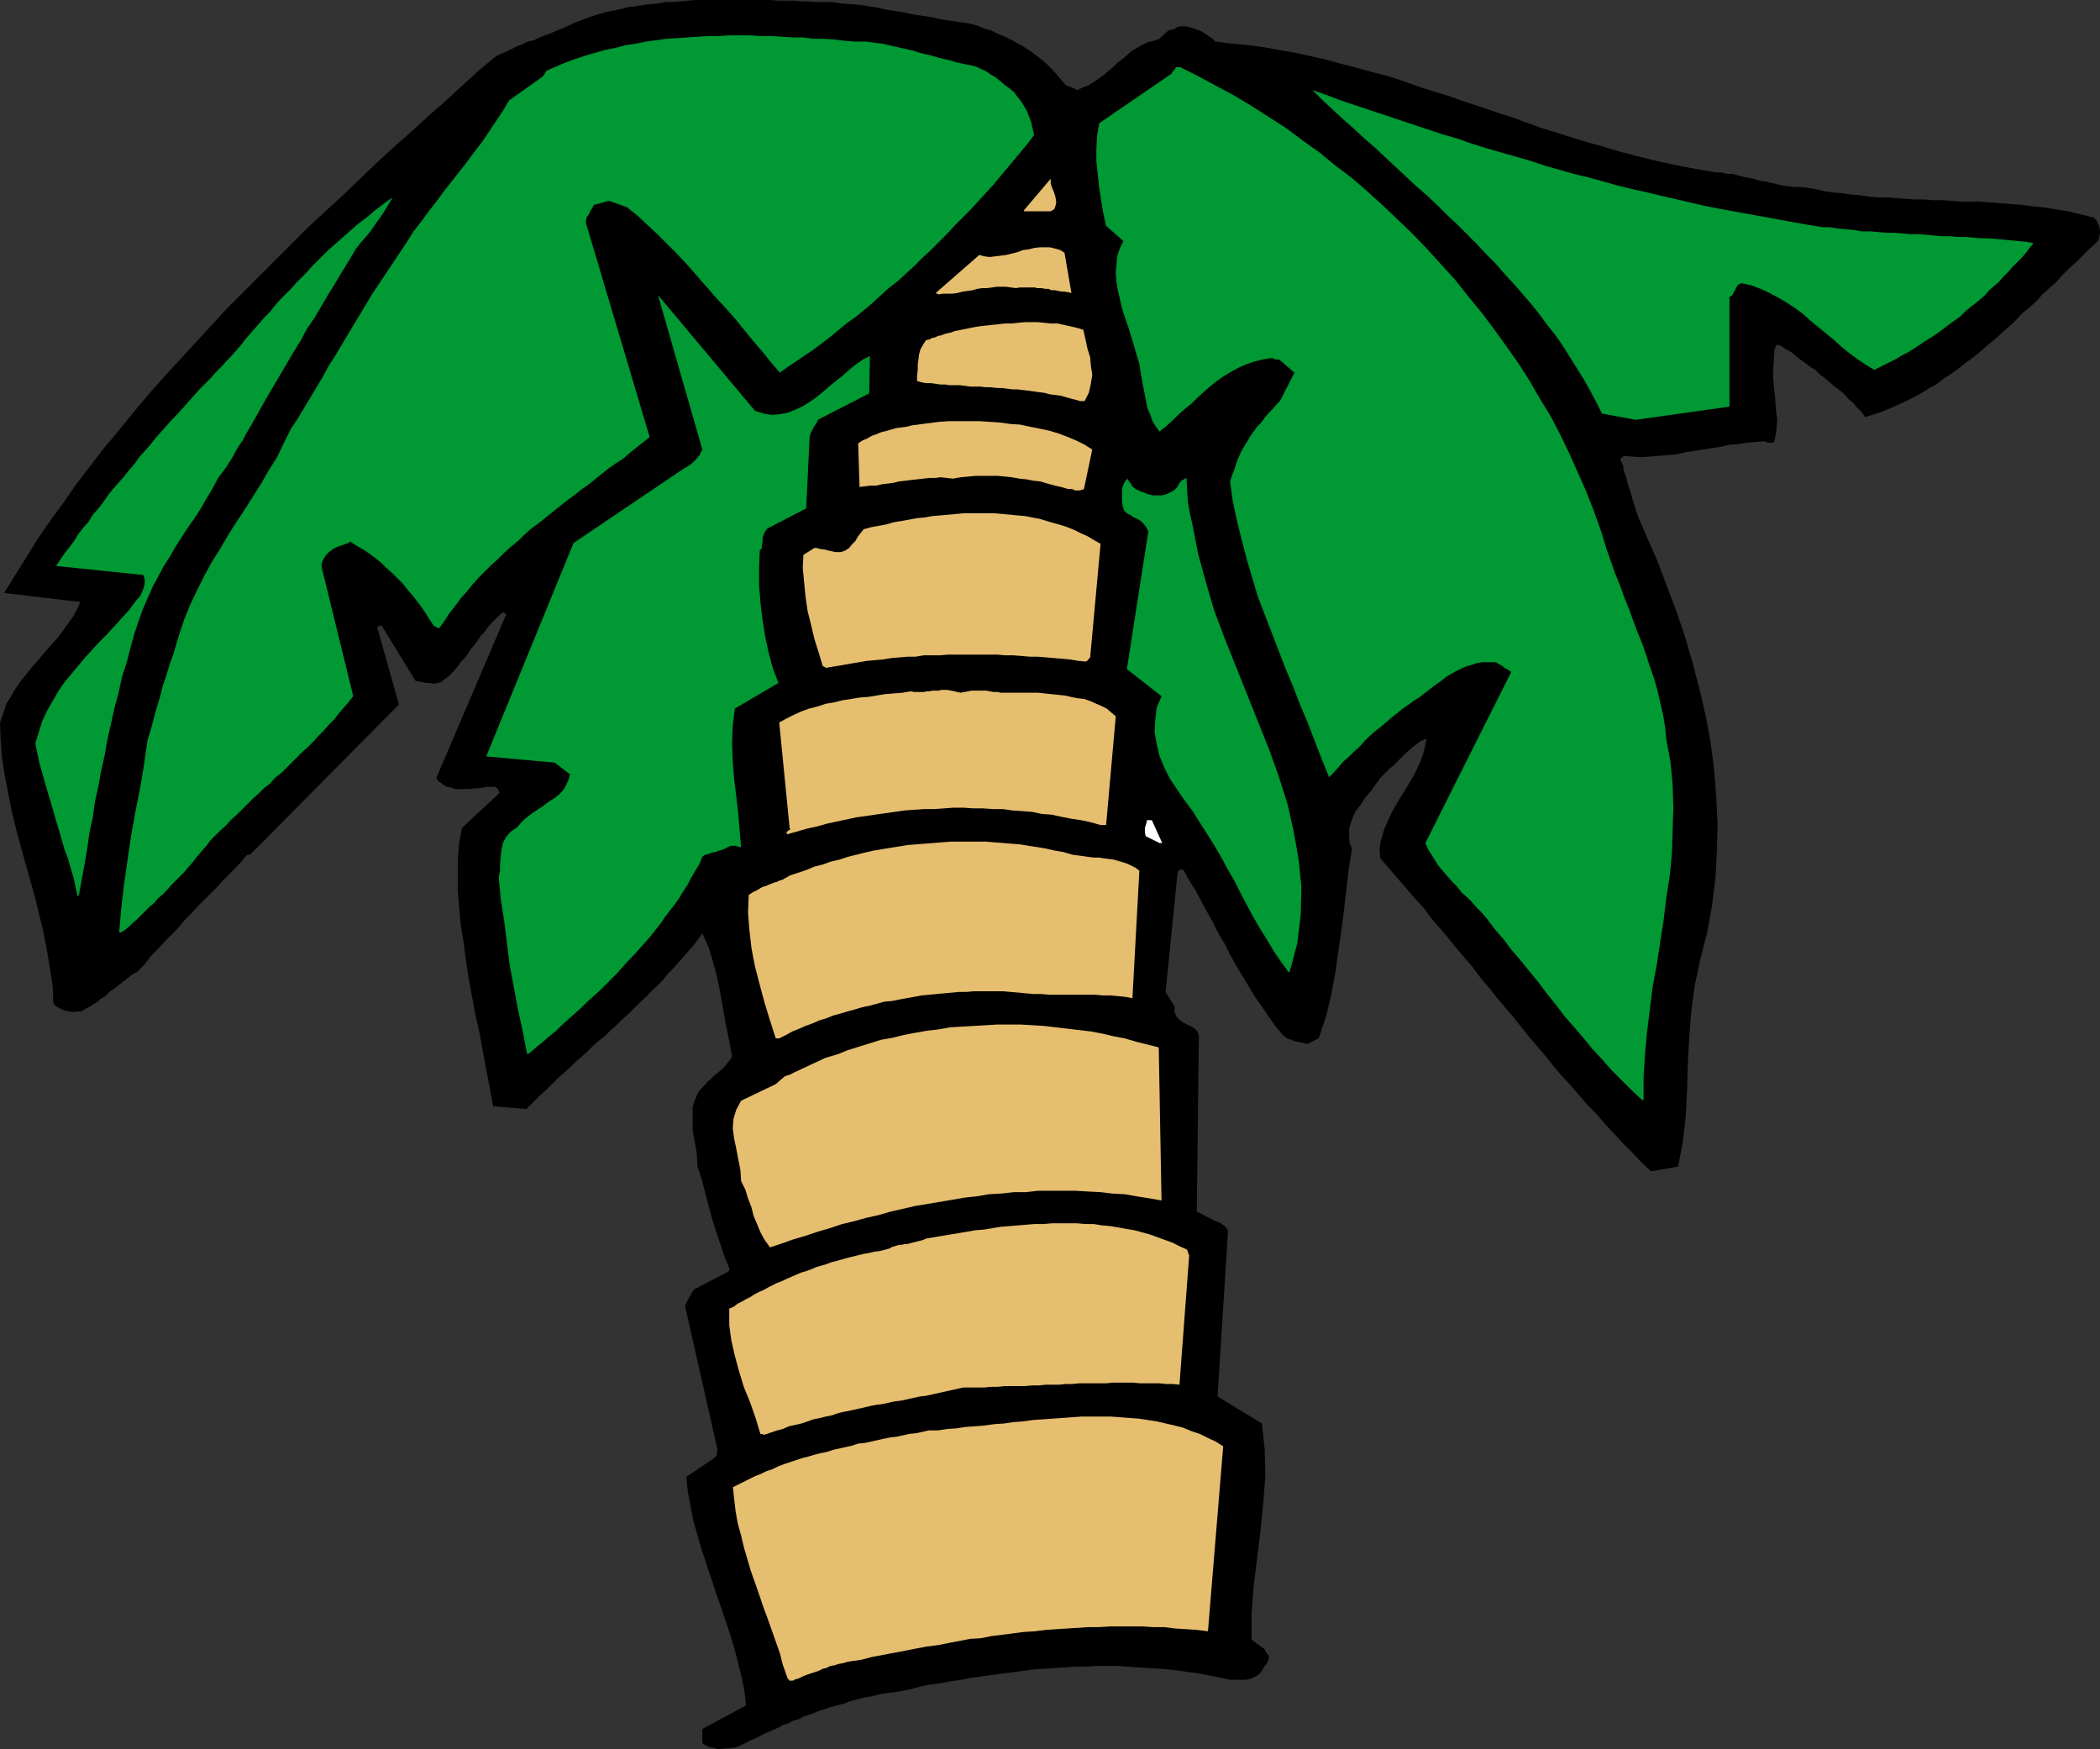<?xml version="1.0" encoding="UTF-8" standalone="no"?>
<svg
   version="1.0"
   width="129.638mm"
   height="107.968mm"
   id="svg18"
   sodipodi:docname="Palm Tree 09.wmf"
   xmlns:inkscape="http://www.inkscape.org/namespaces/inkscape"
   xmlns:sodipodi="http://sodipodi.sourceforge.net/DTD/sodipodi-0.dtd"
   xmlns="http://www.w3.org/2000/svg"
   xmlns:svg="http://www.w3.org/2000/svg">
  <rect width="100%" height="100%" fill="#333333" stroke="none"/>
  <sodipodi:namedview
     id="namedview18"
     pagecolor="#ffffff"
     bordercolor="#000000"
     borderopacity="0.25"
     inkscape:showpageshadow="2"
     inkscape:pageopacity="0.0"
     inkscape:pagecheckerboard="0"
     inkscape:deskcolor="#d1d1d1"
     inkscape:document-units="mm" />
  <defs
     id="defs1">
    <pattern
       id="WMFhbasepattern"
       patternUnits="userSpaceOnUse"
       width="6"
       height="6"
       x="0"
       y="0" />
  </defs>
  <path
     style="fill:#000000;fill-opacity:1;fill-rule:evenodd;stroke:none"
     d="m 167.417,408.07 4.04,-0.323 1.131,-0.485 1.131,-0.485 1.131,-0.646 1.131,-0.485 1.131,-0.485 1.131,-0.646 1.131,-0.485 1.131,-0.485 1.131,-0.485 1.131,-0.646 1.131,-0.323 1.131,-0.646 1.293,-0.323 1.131,-0.646 1.131,-0.323 1.293,-0.485 1.131,-0.485 1.131,-0.323 1.293,-0.485 1.293,-0.323 1.131,-0.323 1.293,-0.323 1.131,-0.485 1.293,-0.323 1.131,-0.323 1.293,-0.323 1.293,-0.162 1.293,-0.323 1.293,-0.323 1.293,-0.162 1.293,-0.162 1.293,-0.162 2.424,-0.485 2.424,-0.646 2.262,-0.485 2.586,-0.323 2.424,-0.485 2.424,-0.323 2.424,-0.485 2.424,-0.323 2.424,-0.323 2.424,-0.323 2.424,-0.323 2.424,-0.323 2.424,-0.323 2.424,-0.162 2.424,-0.162 2.424,-0.162 2.424,-0.162 h 2.424 l 2.424,-0.162 h 2.424 2.424 l 2.424,0.162 2.424,0.162 2.262,0.162 2.586,0.162 2.262,0.162 2.586,0.323 2.262,0.323 2.424,0.323 2.424,0.485 2.424,0.485 2.262,0.485 h 3.555 l 0.97,-0.162 0.808,-0.323 0.97,-0.485 0.646,-0.485 0.646,-0.97 0.485,-0.808 0.646,-0.808 0.323,-0.97 v -0.646 l -0.323,-0.323 -0.323,-0.485 -0.323,-0.646 -3.07,-2.263 v -5.98 l 0.485,-6.464 0.808,-6.464 0.808,-6.464 0.646,-6.626 0.485,-6.303 -0.162,-6.141 -0.646,-5.98 -10.342,-6.303 2.424,-38.464 -0.162,-0.485 -0.162,-0.323 -0.323,-0.323 -0.323,-0.323 -0.485,-0.323 -0.485,-0.323 -0.485,-0.162 -0.485,-0.162 -4.363,-2.263 0.485,-41.049 -0.323,-0.97 -0.646,-0.646 -0.808,-0.485 -0.97,-0.485 -0.97,-0.485 -0.808,-0.646 -0.646,-0.646 -0.485,-0.97 v -0.323 -0.485 -0.323 -0.323 l -2.101,-3.394 2.747,-27.474 0.162,-0.646 0.323,-0.323 0.323,-0.162 0.646,0.162 1.293,2.424 1.454,2.263 1.293,2.424 1.293,2.424 1.454,2.586 1.293,2.586 1.454,2.424 1.293,2.586 1.454,2.586 1.454,2.424 1.454,2.424 1.454,2.424 1.616,2.263 1.616,2.424 1.616,2.263 1.778,2.101 0.646,0.485 0.485,0.323 0.808,0.162 0.646,0.323 0.808,0.162 0.646,0.162 0.808,0.162 0.808,0.162 2.586,-1.293 1.778,-5.333 1.293,-5.495 0.97,-5.495 0.808,-5.818 0.808,-5.656 0.646,-5.656 0.646,-5.495 0.808,-5.333 -0.485,-1.131 -0.162,-1.293 v -1.131 -1.131 l 0.323,-1.131 0.323,-0.97 0.485,-1.131 0.485,-0.97 0.808,-0.97 0.646,-0.97 0.646,-0.97 0.808,-0.97 0.808,-0.97 0.646,-0.97 0.646,-0.808 0.646,-0.97 0.808,-0.808 0.646,-0.646 0.646,-0.646 0.808,-0.646 0.646,-0.646 0.646,-0.646 0.646,-0.646 0.646,-0.646 0.646,-0.646 0.646,-0.485 0.646,-0.646 0.646,-0.485 0.646,-0.485 0.646,-0.485 0.808,-0.323 0.646,-0.323 -0.323,1.616 -0.485,1.939 -0.646,1.778 -0.808,1.778 -0.808,1.616 -1.131,1.939 -0.97,1.616 -1.131,1.778 -0.97,1.616 -0.97,1.778 -0.808,1.778 -0.808,1.778 -0.485,1.616 -0.485,1.778 -0.162,1.778 0.162,1.778 2.101,2.424 1.939,2.263 2.101,2.424 1.939,2.263 2.101,2.263 1.778,2.424 1.939,2.263 1.939,2.263 1.939,2.424 1.939,2.263 1.939,2.263 1.778,2.424 1.939,2.263 1.778,2.263 1.939,2.263 1.939,2.263 1.778,2.263 1.939,2.424 1.939,2.263 1.939,2.263 1.778,2.263 1.939,2.263 2.101,2.263 1.939,2.263 1.939,2.263 2.101,2.101 1.939,2.263 2.101,2.263 2.101,2.263 2.262,2.263 2.101,2.263 2.262,2.101 6.302,-1.131 1.131,-5.98 0.646,-5.818 0.323,-6.141 0.162,-5.98 0.323,-6.141 0.485,-6.141 0.808,-5.98 1.293,-6.141 1.616,-6.303 1.131,-6.303 0.808,-6.464 0.323,-6.303 0.162,-6.303 -0.323,-6.303 -0.485,-6.303 -0.808,-6.303 -1.131,-6.141 -1.454,-6.303 -1.616,-6.141 -1.778,-6.141 -2.101,-6.141 -2.262,-5.98 -2.262,-5.98 -2.586,-5.818 -0.808,-1.939 -0.808,-1.778 -0.646,-1.939 -0.646,-1.939 -0.485,-1.939 -0.646,-1.778 -0.485,-1.939 -0.646,-1.778 v -0.646 l -0.162,-0.485 -0.162,-0.485 -0.323,-0.485 v -0.323 l 0.162,-0.323 0.323,-0.162 0.162,-0.323 2.101,0.162 1.939,0.162 2.101,-0.162 2.101,-0.162 2.101,-0.162 1.939,-0.162 2.101,-0.485 1.939,-0.323 2.101,-0.323 2.101,-0.323 2.101,-0.323 2.101,-0.485 2.101,-0.162 2.101,-0.323 1.939,-0.162 2.101,-0.162 0.485,0.162 0.162,0.162 h 0.323 0.323 0.323 0.323 l 0.162,-0.162 0.162,-0.162 0.485,-2.586 0.162,-2.424 -0.323,-2.747 -0.162,-2.586 -0.323,-2.747 -0.162,-2.747 0.162,-2.747 0.162,-2.747 0.323,-0.808 0.162,-0.323 h 0.485 l 0.485,0.162 0.485,0.323 0.485,0.323 0.485,0.323 0.485,0.162 1.293,0.97 1.131,0.97 1.131,0.808 1.293,0.97 1.293,0.808 0.97,0.97 1.293,0.97 1.131,0.97 1.131,0.97 1.131,0.808 1.131,0.97 0.97,1.131 1.131,0.97 0.97,1.131 0.97,0.97 0.808,1.131 2.101,-0.646 1.939,-0.646 1.939,-0.808 1.778,-0.808 1.778,-0.808 1.939,-0.97 1.778,-0.97 1.778,-1.131 1.778,-0.97 1.616,-1.293 1.778,-1.131 1.778,-1.293 1.616,-1.293 1.616,-1.131 1.778,-1.455 1.616,-1.455 1.616,-1.293 1.616,-1.455 1.616,-1.455 1.616,-1.455 1.454,-1.616 1.778,-1.455 1.616,-1.455 1.454,-1.616 1.616,-1.455 1.616,-1.455 1.454,-1.616 1.616,-1.616 1.616,-1.455 1.616,-1.616 1.454,-1.455 1.616,-1.455 0.485,-0.646 0.162,-0.646 0.162,-0.808 v -0.808 l -0.162,-0.808 -0.323,-0.808 -0.323,-0.646 -0.646,-0.646 -1.939,-0.485 -2.101,-0.485 -1.939,-0.485 -2.101,-0.323 -1.939,-0.323 -2.101,-0.323 -2.101,-0.162 -2.101,-0.323 -2.101,-0.162 -2.101,-0.162 -2.101,-0.162 -2.101,-0.162 -2.101,-0.162 h -2.101 -2.101 l -2.101,-0.162 -2.262,-0.162 h -2.101 l -2.101,-0.162 h -2.101 l -2.262,-0.162 -1.939,-0.162 -2.262,-0.162 h -2.101 l -2.101,-0.162 -2.101,-0.323 -2.101,-0.162 -2.101,-0.323 -2.101,-0.162 -2.101,-0.323 -2.101,-0.485 -2.101,-0.323 -1.454,-0.162 h -1.293 l -1.293,-0.162 -1.454,-0.162 -1.293,-0.323 -1.454,-0.323 -1.293,-0.323 -1.293,-0.162 -1.454,-0.485 -1.131,-0.162 -1.454,-0.323 -1.293,-0.323 -1.131,-0.323 h -1.293 l -1.293,-0.323 h -1.131 l -3.717,-0.646 -3.717,-0.646 -3.878,-0.808 -3.555,-0.808 -3.878,-0.97 -3.717,-0.97 -3.717,-1.131 -3.555,-0.97 -3.717,-1.131 -3.555,-1.131 -3.717,-1.131 -3.555,-1.293 -3.555,-1.293 -3.555,-1.131 -3.717,-1.293 -3.555,-1.131 -3.555,-1.293 -3.717,-1.131 -3.555,-1.131 -3.555,-1.293 -3.555,-1.131 -3.717,-0.97 -3.555,-0.97 -3.717,-0.97 -3.555,-0.97 -3.555,-0.808 -3.717,-0.808 -3.717,-0.646 -3.555,-0.646 -3.717,-0.485 -3.717,-0.323 -3.717,-0.485 -0.323,-0.323 -0.323,-0.323 -0.485,-0.323 -0.485,-0.323 -0.485,-0.323 -0.485,-0.323 -0.485,-0.323 -0.646,-0.323 -0.646,-0.162 -0.646,-0.323 -0.646,-0.162 -0.646,-0.162 -0.485,-0.162 h -0.808 -0.646 l -0.646,0.162 -0.323,0.162 -0.323,0.323 h -0.162 l -0.323,0.162 h -0.162 -0.323 l -0.162,0.162 h -0.323 l -2.101,1.939 -1.293,0.485 -1.454,0.323 -1.293,0.646 -1.131,0.646 -1.131,0.646 -1.131,0.97 -1.131,0.97 -1.131,0.808 -0.97,0.97 -1.131,0.97 -1.131,0.97 -1.131,0.808 -1.131,0.808 -1.293,0.808 -1.293,0.485 -1.293,0.646 -2.747,-1.131 -1.131,-1.293 -0.97,-1.131 -1.131,-1.293 -1.131,-1.131 -1.293,-1.131 -1.293,-0.97 -1.293,-0.97 -1.454,-0.97 -1.454,-0.808 -1.454,-0.808 -1.616,-0.808 -1.616,-0.646 -1.616,-0.808 -1.616,-0.485 -1.616,-0.646 -1.778,-0.485 -2.262,-0.323 -2.101,-0.323 -2.262,-0.323 -2.101,-0.485 -2.101,-0.323 -2.262,-0.323 -2.101,-0.485 -2.101,-0.323 -2.101,-0.323 -2.101,-0.485 -2.101,-0.323 -2.101,-0.323 -2.101,-0.162 -2.101,-0.162 -2.101,-0.323 h -2.262 -1.778 l -1.778,-0.162 h -1.616 l -1.778,-0.162 h -1.778 -1.778 L 179.699,0 h -1.778 -1.778 -1.778 -1.778 -1.778 -1.616 -1.778 -1.778 -1.778 -1.616 l -1.778,0.162 -1.778,0.162 -1.778,0.162 h -1.778 l -1.616,0.323 -1.778,0.162 -1.616,0.162 -1.778,0.323 -1.616,0.162 -1.778,0.485 -1.616,0.323 -1.778,0.323 -1.616,0.485 -1.616,0.485 -1.778,0.646 -1.293,0.485 -1.293,0.485 -1.293,0.646 -1.454,0.646 -1.293,0.485 -1.454,0.646 -1.293,0.485 -1.293,0.485 -1.293,0.646 -1.454,0.323 -1.293,0.646 -1.293,0.485 -1.293,0.646 -1.293,0.646 -1.293,0.485 -1.131,0.646 -3.878,3.232 -3.878,3.555 -3.878,3.555 -3.878,3.394 -3.878,3.555 -4.04,3.555 -4.04,3.717 -3.878,3.717 -3.878,3.717 -4.04,3.717 -4.04,3.717 -3.878,3.879 -3.878,3.879 -3.878,3.879 -3.878,3.879 -3.878,3.879 -3.717,4.04 -3.717,4.04 -3.717,4.04 -3.717,4.04 -3.555,4.04 -3.394,4.04 -3.394,4.202 -3.394,4.04 -3.232,4.202 -3.232,4.202 -2.909,4.202 -3.07,4.202 -2.909,4.202 -2.586,4.202 -2.747,4.364 -2.586,4.202 17.776,2.101 -0.808,1.778 -0.97,1.778 -1.293,1.778 -1.293,1.778 -1.131,1.455 -1.454,1.616 -1.454,1.616 -1.293,1.616 -1.454,1.616 -1.293,1.616 -1.454,1.778 -1.131,1.616 -1.131,1.939 -1.131,1.778 -0.646,2.101 L 0,168.561 l 0.162,4.202 0.323,4.202 0.646,4.04 0.808,4.202 0.808,4.04 0.97,4.04 1.131,4.202 1.131,4.04 1.131,4.04 1.131,4.04 0.97,4.04 0.97,4.04 0.808,4.202 0.646,4.04 0.646,4.04 0.162,4.04 0.485,0.646 0.808,0.485 0.646,0.323 0.808,0.323 0.808,0.162 0.97,0.162 0.97,-0.162 h 1.131 l 0.97,-0.646 0.97,-0.485 0.97,-0.646 0.808,-0.485 0.646,-0.646 0.97,-0.485 0.646,-0.646 0.646,-0.646 0.808,-0.485 0.646,-0.485 0.808,-0.646 0.808,-0.646 0.646,-0.485 0.808,-0.646 0.808,-0.646 0.97,-0.485 1.778,-1.778 1.454,-1.939 1.616,-1.616 1.616,-1.778 1.454,-1.454 1.616,-1.616 1.454,-1.778 1.454,-1.455 1.454,-1.616 1.616,-1.616 1.454,-1.455 1.454,-1.454 1.454,-1.616 1.616,-1.616 1.616,-1.616 1.616,-1.778 0.162,-0.323 0.485,-0.485 0.323,-0.323 h 0.646 L 93.081,164.359 88.072,146.582 v -0.323 l 0.323,-0.162 0.323,-0.162 h 0.323 l 7.918,12.929 0.808,0.162 0.808,0.162 0.97,0.162 h 0.808 l 0.808,0.162 0.97,-0.162 0.646,-0.162 0.646,-0.485 1.293,-0.97 0.97,-0.97 0.97,-1.131 0.808,-1.131 0.97,-0.97 0.808,-1.131 0.646,-0.97 0.808,-0.97 0.808,-1.131 0.646,-0.97 0.808,-0.808 0.808,-1.131 0.808,-0.97 0.808,-0.808 0.97,-0.97 0.97,-0.808 h 0.323 l 0.323,0.485 0.323,0.323 h -0.323 l -16.16,37.817 0.485,0.808 0.808,0.485 0.646,0.485 0.646,0.323 0.97,0.162 0.808,0.323 h 0.808 0.97 0.97 0.808 l 0.97,-0.162 h 0.97 l 0.97,-0.162 0.97,-0.162 h 0.97 0.97 l 0.162,0.162 0.485,0.323 0.162,0.323 0.162,0.646 -8.726,8.081 -0.646,3.555 -0.323,3.717 v 3.717 3.717 l 0.323,3.879 0.323,3.879 0.646,3.879 0.485,3.717 0.646,4.525 0.808,4.364 0.808,4.364 0.97,4.364 0.808,4.364 0.808,4.364 0.808,4.202 0.808,4.364 7.757,0.646 1.131,-1.131 1.293,-1.293 1.131,-1.131 1.293,-1.131 1.293,-1.293 1.293,-1.293 1.454,-1.293 1.293,-1.131 1.293,-1.293 1.293,-1.131 1.454,-1.293 1.293,-1.293 1.454,-1.293 1.454,-1.131 1.293,-1.293 1.454,-1.293 1.293,-1.293 1.454,-1.293 1.293,-1.293 1.293,-1.293 1.454,-1.293 1.131,-1.293 1.454,-1.293 1.293,-1.293 1.131,-1.455 1.293,-1.293 1.293,-1.455 1.131,-1.293 1.131,-1.293 1.131,-1.293 1.131,-1.454 0.97,-1.455 1.454,3.232 0.97,3.232 0.97,3.555 0.808,3.879 0.646,3.717 0.646,3.717 0.808,3.879 0.646,3.555 -0.485,0.808 -0.646,0.808 -0.485,0.646 -0.808,0.808 -0.808,0.646 -0.808,0.646 -0.808,0.808 -0.97,0.808 -0.646,0.808 -0.808,0.808 -0.646,0.808 -0.485,1.131 -0.485,1.131 -0.323,1.131 v 1.131 1.454 2.747 l 0.485,2.747 0.485,2.747 0.162,3.071 0.97,2.909 0.808,3.071 0.808,3.071 0.808,3.071 0.97,3.071 0.97,2.909 0.97,2.909 1.131,2.747 v 0.323 0.162 l -0.323,0.323 -0.323,0.162 -6.787,3.555 -0.485,0.162 -0.485,0.485 -0.323,0.485 -0.323,0.646 -0.323,0.485 -0.323,0.646 -0.323,0.646 -0.323,0.646 7.595,33.615 -0.162,0.485 v 0.646 l -0.323,0.485 -0.323,0.323 -6.464,4.364 0.323,3.394 0.646,3.394 0.646,3.394 0.97,3.394 0.97,3.394 1.131,3.394 1.131,3.394 1.131,3.394 1.131,3.232 1.131,3.394 1.131,3.394 0.97,3.232 0.808,3.232 0.808,3.232 0.646,3.232 0.323,3.232 -10.181,5.495 v 3.232 l 0.323,0.323 0.323,0.162 0.485,0.323 0.485,0.162 0.485,0.162 h 0.485 l 0.485,0.162 0.485,0.162 z"
     id="path1" />
  <path
     style="fill:#e6be6f;fill-opacity:1;fill-rule:evenodd;stroke:none"
     d="m 185.193,391.908 1.131,-0.323 0.97,-0.485 0.808,-0.323 0.97,-0.323 0.97,-0.323 0.97,-0.323 0.97,-0.485 0.808,-0.162 0.97,-0.485 0.97,-0.162 0.97,-0.323 0.97,-0.162 1.131,-0.323 0.97,-0.162 1.131,-0.162 1.131,-0.162 2.424,-0.646 2.586,-0.485 2.586,-0.485 2.586,-0.485 2.424,-0.485 2.586,-0.485 2.586,-0.323 2.424,-0.485 2.586,-0.485 2.424,-0.485 2.586,-0.162 2.424,-0.485 2.586,-0.323 2.586,-0.323 2.424,-0.323 2.586,-0.162 2.586,-0.323 2.424,-0.162 2.424,-0.162 2.586,-0.162 2.586,-0.162 h 2.424 l 2.586,-0.162 h 2.424 2.586 2.424 l 2.586,0.162 h 2.586 l 2.586,0.323 2.586,0.162 2.424,0.162 2.586,0.323 3.555,-43.15 -1.778,-1.131 -1.778,-0.808 -1.939,-0.97 -1.939,-0.646 -1.939,-0.808 -1.939,-0.485 -2.101,-0.485 -2.101,-0.485 -2.101,-0.323 -2.101,-0.323 -2.262,-0.162 -2.101,-0.162 -2.262,-0.162 h -2.101 -2.424 -2.101 l -2.262,0.162 -2.262,0.162 -2.262,0.162 -2.262,0.162 -2.424,0.162 -2.262,0.323 -2.262,0.162 -2.101,0.323 -2.424,0.162 -2.262,0.323 -2.101,0.162 -2.262,0.162 -2.101,0.323 -2.262,0.162 -2.101,0.323 h -2.101 l -1.454,0.323 -1.454,0.323 -1.616,0.162 -1.454,0.323 -1.454,0.323 -1.454,0.162 -1.616,0.323 -1.454,0.323 -1.454,0.323 -1.454,0.323 -1.616,0.162 -1.454,0.485 -1.454,0.323 -1.454,0.323 -1.454,0.323 -1.454,0.485 -1.616,0.323 -1.293,0.323 -1.616,0.485 -1.293,0.323 -1.454,0.485 -1.454,0.485 -1.454,0.485 -1.293,0.485 -1.293,0.646 -1.454,0.485 -1.293,0.646 -1.293,0.485 -1.293,0.646 -1.293,0.646 -1.293,0.646 -1.293,0.646 0.323,2.909 0.323,2.747 0.485,2.747 0.808,2.909 0.646,2.747 0.808,2.747 0.808,2.747 0.97,2.747 0.97,2.747 0.97,2.909 0.97,2.586 0.97,2.747 0.97,2.747 0.97,2.747 0.646,2.586 0.97,2.747 0.162,0.485 0.323,0.323 0.162,0.162 0.162,0.162 0.162,-0.162 h 0.323 0.323 l 0.162,-0.162 v 0 z"
     id="path2" />
  <path
     style="fill:#e6be6f;fill-opacity:1;fill-rule:evenodd;stroke:none"
     d="m 178.406,334.698 1.454,-0.485 1.454,-0.485 1.293,-0.323 1.454,-0.646 1.454,-0.323 1.454,-0.323 1.454,-0.485 1.293,-0.485 1.616,-0.323 1.293,-0.323 1.616,-0.323 1.293,-0.485 1.454,-0.323 1.616,-0.323 1.454,-0.323 1.454,-0.323 1.293,-0.323 1.616,-0.323 1.454,-0.162 1.454,-0.323 1.454,-0.323 1.454,-0.162 1.454,-0.323 1.454,-0.323 1.454,-0.323 1.454,-0.162 1.454,-0.323 1.454,-0.323 1.454,-0.323 1.454,-0.323 1.454,-0.323 1.454,-0.323 h 1.616 1.616 1.616 l 1.616,-0.162 h 1.616 l 1.616,-0.162 h 1.454 1.778 1.454 l 1.616,-0.162 h 1.616 l 1.616,-0.162 h 1.454 1.616 l 1.616,-0.162 h 1.454 l 1.616,-0.162 h 1.616 1.454 1.616 1.616 l 1.616,-0.162 h 1.616 1.454 1.616 l 1.616,0.162 h 1.454 1.616 1.454 l 1.616,0.162 h 1.616 l 1.454,0.162 2.262,-30.06 v -0.162 l -0.162,-0.323 -0.162,-0.485 -0.162,-0.485 -1.778,-0.808 -1.616,-0.808 -1.778,-0.646 -1.778,-0.646 -1.778,-0.646 -1.778,-0.485 -1.778,-0.485 -1.939,-0.323 -1.778,-0.323 -1.939,-0.323 -1.939,-0.162 -1.939,-0.323 h -1.939 l -1.939,-0.162 h -1.939 -1.939 -1.939 l -1.939,0.162 h -2.101 l -1.939,0.162 -1.939,0.162 -1.939,0.162 -2.101,0.162 -1.939,0.323 -1.939,0.323 -2.101,0.162 -1.778,0.323 -1.939,0.323 -1.939,0.323 -1.939,0.323 -1.939,0.323 -1.939,0.323 -0.646,0.323 -0.646,0.162 -0.646,0.162 -0.646,0.162 -0.646,0.162 -0.646,0.162 -0.485,0.162 h -0.646 l -0.646,0.162 h -0.485 l -0.646,0.162 -0.485,0.162 -0.646,0.162 -0.485,0.323 -0.485,0.162 -0.646,0.162 -1.293,0.323 -1.293,0.162 -1.293,0.323 -1.131,0.162 -1.293,0.323 -1.293,0.323 -1.293,0.323 -1.131,0.323 -1.131,0.323 -1.293,0.323 -1.293,0.485 -1.131,0.323 -1.131,0.323 -1.131,0.485 -1.293,0.485 -1.131,0.323 -1.131,0.485 -1.131,0.485 -1.131,0.485 -0.97,0.485 -1.293,0.485 -0.97,0.485 -0.97,0.485 -1.131,0.646 -1.131,0.485 -0.97,0.485 -0.97,0.646 -0.97,0.485 -1.131,0.646 -0.97,0.485 -0.808,0.646 -1.131,0.485 v 3.879 l 0.485,3.555 0.808,3.555 0.97,3.555 1.131,3.717 1.454,3.555 1.293,3.717 1.131,3.717 h 0.162 0.323 l 0.162,0.162 h 0.323 z"
     id="path3" />
  <path
     style="fill:#e6be6f;fill-opacity:1;fill-rule:evenodd;stroke:none"
     d="m 179.537,291.063 2.909,-0.97 2.747,-0.97 2.747,-0.808 2.909,-0.97 2.747,-0.808 2.909,-0.97 2.747,-0.646 2.909,-0.808 2.909,-0.646 2.747,-0.808 2.909,-0.646 2.747,-0.646 2.909,-0.485 2.909,-0.485 2.909,-0.485 2.747,-0.485 2.909,-0.323 2.909,-0.485 2.909,-0.162 2.909,-0.323 h 2.747 l 2.909,-0.323 h 2.909 2.909 2.909 l 2.747,0.162 3.07,0.162 2.747,0.323 2.909,0.162 2.747,0.485 3.07,0.485 2.747,0.485 -0.646,-35.716 -2.586,-0.646 -2.586,-0.646 -2.747,-0.808 -2.586,-0.485 -2.747,-0.646 -2.586,-0.485 -2.747,-0.323 -2.747,-0.323 -2.747,-0.323 -2.747,-0.323 -2.586,-0.162 -2.909,-0.162 h -2.586 -2.747 l -2.747,0.162 -2.747,0.162 -2.747,0.162 -2.747,0.162 -2.747,0.485 -2.747,0.323 -2.747,0.485 -2.586,0.485 -2.586,0.646 -2.747,0.485 -2.586,0.808 -2.586,0.808 -2.586,0.808 -2.424,0.97 -2.747,0.808 -2.424,1.131 -2.424,1.131 -2.424,1.131 -0.323,0.162 -0.323,0.162 -0.323,0.162 -0.323,0.162 h -0.162 -0.162 l -0.162,0.162 h -0.323 l -2.262,1.939 -8.08,3.879 -1.131,2.101 -0.646,2.101 -0.162,2.263 0.323,2.424 0.485,2.263 0.485,2.586 0.485,2.424 0.162,2.586 0.97,1.939 0.646,2.101 0.808,2.101 0.485,1.939 0.808,1.939 0.808,1.939 0.97,1.778 1.293,1.778 v 0 z"
     id="path4" />
  <path
     style="fill:#009933;fill-opacity:1;fill-rule:evenodd;stroke:none"
     d="m 383.476,256.639 v -5.333 l 0.323,-5.172 0.485,-5.333 0.646,-5.172 0.646,-5.333 0.97,-5.172 0.808,-5.333 0.808,-5.172 0.646,-5.333 0.808,-5.172 0.485,-5.172 0.162,-5.333 0.162,-5.172 -0.162,-5.333 -0.485,-5.172 -0.97,-5.333 -0.323,-3.071 -0.485,-2.909 -0.646,-2.747 -0.646,-2.909 -0.808,-2.747 -0.97,-2.747 -0.808,-2.586 -0.97,-2.747 -1.131,-2.747 -0.97,-2.586 -0.97,-2.747 -1.131,-2.747 -0.97,-2.747 -1.131,-2.747 -0.97,-2.747 -0.97,-2.747 -1.454,-4.687 -1.616,-4.525 -1.778,-4.525 -1.939,-4.364 -1.939,-4.364 -2.101,-4.364 -2.262,-4.364 -2.586,-4.202 -2.424,-4.202 -2.586,-4.04 -2.747,-3.879 -2.909,-4.04 -2.909,-3.879 -3.07,-3.717 -3.07,-3.879 -3.232,-3.555 -3.232,-3.555 -3.394,-3.555 -3.555,-3.394 -3.394,-3.232 -3.555,-3.232 -3.717,-3.232 -3.878,-2.909 -3.717,-3.071 -3.878,-2.747 -3.878,-2.909 -4.04,-2.586 -4.04,-2.586 -4.04,-2.424 -4.202,-2.263 -4.202,-2.263 -4.202,-2.101 h -0.485 -0.323 v 0 h -0.162 l -0.323,0.485 -0.162,0.323 -0.323,0.162 -0.162,0.485 -16.968,11.636 -0.485,2.909 -0.162,3.071 v 2.909 l 0.323,3.071 0.323,3.071 0.485,3.071 0.485,2.909 0.646,2.909 4.04,3.555 -0.808,1.616 -0.646,1.939 -0.162,1.939 -0.162,1.939 0.162,2.101 0.323,1.939 0.485,2.101 0.485,2.101 0.646,2.101 0.808,2.263 0.646,2.101 0.646,2.101 0.646,2.263 0.646,2.101 0.323,2.101 0.323,1.939 0.323,1.616 0.323,1.616 0.323,1.778 0.323,1.455 0.646,1.455 0.485,1.455 0.808,1.293 0.808,1.131 1.454,-1.131 1.454,-1.293 1.454,-1.455 1.454,-1.293 1.616,-1.293 1.454,-1.455 1.454,-1.293 1.454,-1.293 1.616,-1.293 1.616,-1.131 1.616,-0.97 1.778,-0.97 1.778,-0.808 1.939,-0.646 1.939,-0.485 1.939,-0.323 h 0.485 l 0.162,0.162 0.485,0.162 h 0.323 0.162 0.162 l 0.323,0.162 v 0 l 3.394,2.909 -3.394,6.626 -0.97,0.97 -0.808,0.97 -0.97,0.97 -0.808,0.97 -0.808,1.131 -0.97,0.97 -0.808,1.131 -0.808,1.131 -0.646,1.131 -0.808,1.293 -0.646,1.131 -0.646,1.454 -0.485,1.293 -0.485,1.454 -0.485,1.293 -0.485,1.454 0.646,4.687 0.97,4.525 1.131,4.525 1.131,4.364 1.293,4.364 1.293,4.364 1.616,4.202 1.616,4.202 1.616,4.202 1.616,4.202 1.778,4.202 1.616,4.202 1.778,4.202 1.616,4.202 1.616,4.202 1.778,4.364 1.131,-1.131 1.131,-1.293 1.131,-1.293 1.293,-1.131 1.131,-1.131 1.293,-1.131 1.131,-1.293 1.131,-1.131 1.293,-1.131 1.454,-1.131 1.131,-0.97 1.293,-1.131 1.454,-1.131 1.131,-0.97 1.454,-0.97 1.293,-0.97 1.131,-0.646 0.97,-0.808 1.131,-0.808 0.97,-0.808 1.131,-0.808 1.131,-0.808 0.97,-0.808 1.131,-0.646 1.131,-0.646 1.293,-0.646 1.131,-0.485 1.131,-0.323 1.454,-0.485 1.293,-0.162 h 1.454 1.616 l 0.485,0.323 0.646,0.323 0.485,0.323 0.323,0.323 0.323,0.162 0.323,0.162 0.485,0.323 0.485,0.323 -20.038,39.918 0.646,1.454 0.808,1.293 0.808,1.293 0.808,1.293 0.97,1.131 1.131,1.293 1.131,1.293 1.131,1.131 0.97,1.293 1.293,1.131 1.131,1.131 1.131,1.293 1.131,1.131 1.131,1.293 0.97,1.293 0.97,1.293 2.101,2.424 1.939,2.586 2.101,2.424 2.101,2.586 2.101,2.586 1.939,2.586 2.101,2.586 1.939,2.586 2.262,2.586 2.101,2.424 2.101,2.586 2.262,2.424 2.262,2.586 2.262,2.263 2.424,2.424 2.424,2.263 v 0 h 0.162 0.162 z"
     id="path5" />
  <path
     style="fill:#009933;fill-opacity:1;fill-rule:evenodd;stroke:none"
     d="m 123.624,245.65 1.454,-1.293 1.616,-1.293 1.454,-1.293 1.454,-1.131 1.454,-1.455 1.454,-1.293 1.454,-1.293 1.454,-1.293 1.454,-1.455 1.454,-1.293 1.454,-1.293 1.454,-1.455 1.293,-1.293 1.454,-1.455 1.293,-1.454 1.293,-1.455 1.293,-1.293 1.293,-1.455 1.293,-1.454 1.293,-1.455 1.131,-1.455 1.293,-1.616 0.97,-1.455 1.131,-1.454 1.131,-1.455 1.131,-1.616 0.97,-1.616 0.97,-1.455 0.808,-1.616 0.97,-1.616 0.97,-1.616 0.646,-1.616 0.646,-0.485 0.808,-0.162 0.646,-0.323 0.97,-0.162 0.808,-0.323 0.808,-0.162 0.97,-0.485 0.646,-0.323 0.485,-0.162 h 0.323 0.323 0.323 l 0.323,0.162 h 0.323 l 0.323,0.162 h 0.323 l -0.323,-3.879 -0.323,-3.879 -0.485,-4.202 -0.485,-4.04 -0.323,-4.04 -0.162,-4.202 0.162,-4.04 0.485,-4.04 10.181,-5.98 -1.293,-3.394 -0.97,-3.555 -0.808,-3.717 -0.646,-4.04 -0.485,-4.04 -0.323,-4.04 v -4.04 l 0.162,-4.04 0.485,-0.646 v -0.646 l 0.162,-0.646 v -0.808 l 0.162,-0.646 0.162,-0.485 0.323,-0.646 0.485,-0.646 9.05,-4.687 0.808,-16.646 0.162,-0.646 0.162,-0.485 0.323,-0.485 0.162,-0.485 0.323,-0.485 0.323,-0.485 0.323,-0.485 0.162,-0.485 11.958,-6.141 0.162,-8.727 -1.616,0.808 -1.616,1.131 -1.616,1.293 -1.454,1.293 -1.616,1.293 -1.616,1.293 -1.454,1.293 -1.616,1.293 -1.616,1.131 -1.616,0.97 -1.778,0.808 -1.616,0.646 -1.778,0.323 -1.939,0.162 -1.939,-0.323 -1.939,-0.646 -22.624,-26.989 10.342,36.039 -0.323,0.646 -0.323,0.646 -0.646,0.808 -0.485,0.485 -0.646,0.646 -0.646,0.485 -0.808,0.485 -0.808,0.485 -25.371,17.131 -20.362,49.776 15.998,1.455 3.555,2.747 -0.323,1.131 -0.485,1.131 -0.485,0.97 -0.646,0.808 -0.646,0.646 -0.97,0.808 -0.808,0.485 -0.97,0.646 -0.808,0.646 -0.97,0.646 -0.97,0.646 -0.97,0.646 -0.808,0.646 -0.808,0.646 -0.808,0.808 -0.808,0.97 -1.616,1.131 -0.97,1.131 -0.808,1.455 -0.323,1.616 -0.162,1.455 -0.162,1.778 v 1.616 l -0.323,1.454 0.485,5.172 0.808,5.172 0.646,5.172 0.646,5.172 0.97,5.172 0.97,5.172 1.131,5.172 0.97,5.172 0.162,-0.162 h 0.162 l 0.323,-0.162 v 0 z"
     id="path6" />
  <path
     style="fill:#e6be6f;fill-opacity:1;fill-rule:evenodd;stroke:none"
     d="m 181.8,242.256 1.616,-0.808 1.454,-0.808 1.616,-0.646 1.454,-0.646 1.778,-0.646 1.454,-0.646 1.616,-0.485 1.616,-0.646 1.778,-0.485 1.616,-0.485 1.778,-0.485 1.616,-0.485 1.616,-0.323 1.778,-0.485 1.778,-0.485 1.778,-0.162 1.616,-0.323 1.778,-0.323 1.778,-0.323 1.778,-0.323 1.778,-0.162 1.616,-0.162 1.778,-0.162 1.778,-0.162 1.778,-0.162 h 1.616 l 1.778,-0.162 h 1.778 1.616 1.778 1.616 l 1.778,0.162 1.939,0.162 1.616,0.162 1.939,0.162 h 1.778 l 1.778,0.162 h 1.778 1.778 1.778 1.939 1.616 1.778 l 1.778,0.162 h 1.778 l 1.778,0.162 1.616,0.162 1.778,0.323 1.616,-29.737 -0.808,-0.646 -0.97,-0.485 -0.97,-0.485 -0.97,-0.323 -1.131,-0.323 -1.131,-0.323 -1.131,-0.162 -1.293,-0.162 -0.97,-0.162 h -1.293 l -1.293,-0.162 -1.131,-0.162 -1.131,-0.162 -1.293,-0.162 -1.131,-0.323 -1.131,-0.323 -1.939,-0.323 -2.101,-0.485 -1.939,-0.323 -2.101,-0.323 -1.939,-0.323 -2.101,-0.162 -1.939,-0.162 -2.101,-0.162 -1.939,-0.162 h -2.101 -1.939 -2.101 -1.939 l -2.101,0.162 -1.939,0.162 -2.101,0.162 -2.101,0.162 -1.939,0.162 -1.939,0.323 -2.101,0.323 -1.939,0.323 -1.939,0.323 -2.101,0.485 -1.939,0.485 -1.939,0.485 -1.939,0.646 -2.101,0.485 -1.778,0.646 -1.939,0.485 -1.939,0.808 -1.939,0.646 -1.939,0.646 -0.485,0.323 -0.646,0.323 -0.485,0.323 -0.646,0.162 -0.646,0.323 -0.646,0.162 -0.808,0.323 -0.485,0.162 -0.646,0.323 -0.646,0.162 -0.646,0.323 -0.485,0.323 -0.646,0.323 -0.646,0.323 -0.485,0.323 -0.485,0.323 -0.162,4.04 0.323,4.202 0.485,4.202 0.808,4.202 1.131,4.364 1.131,4.202 1.293,4.202 1.293,4.04 h 0.162 0.323 0.162 0.162 z"
     id="path7" />
  <path
     style="fill:#009933;fill-opacity:1;fill-rule:evenodd;stroke:none"
     d="m 300.899,226.741 1.778,-6.626 0.808,-6.626 0.162,-6.626 -0.646,-6.303 -1.131,-6.464 -1.454,-6.464 -2.101,-6.626 -2.262,-6.303 -2.586,-6.464 -2.586,-6.464 -2.586,-6.464 -2.586,-6.464 -2.424,-6.464 -1.939,-6.626 -1.778,-6.464 -1.293,-6.626 -0.646,-2.909 -0.485,-2.747 -0.162,-2.747 -0.162,-2.747 -0.323,0.162 -0.323,0.162 -0.323,0.162 -0.323,0.323 -0.323,0.323 -0.162,0.323 -0.162,0.323 -0.323,0.485 -0.485,0.485 -0.485,0.323 -0.646,0.323 -0.646,0.323 -0.485,0.162 -0.646,0.162 h -0.808 -0.646 -0.646 l -0.808,-0.162 -0.646,-0.162 -0.646,-0.323 -0.646,-0.162 -0.646,-0.323 -0.646,-0.323 -0.485,-0.323 -0.485,-0.485 -0.162,-0.485 -0.485,-0.485 -0.323,-0.646 -0.646,0.646 -0.323,0.808 -0.323,0.808 v 0.97 1.131 0.97 l 0.162,1.131 0.323,0.97 0.646,0.646 0.97,0.485 0.646,0.485 0.808,0.323 0.808,0.485 0.646,0.646 0.646,0.808 0.485,0.97 -5.01,32.161 8.08,6.303 -1.131,2.747 -0.323,2.747 -0.162,2.909 0.485,2.747 0.646,2.747 1.131,2.747 1.293,2.586 1.616,2.424 1.778,2.586 1.939,2.586 1.616,2.586 1.778,2.747 1.616,2.586 1.616,2.747 1.454,2.747 1.616,2.747 1.454,2.909 1.454,2.747 1.454,2.747 1.616,2.747 1.616,2.586 1.616,2.747 1.778,2.586 1.778,2.424 v 0 -0.162 z"
     id="path8" />
  <path
     style="fill:#009933;fill-opacity:1;fill-rule:evenodd;stroke:none"
     d="m 28.28,217.529 0.97,-0.646 0.97,-0.808 0.808,-0.808 0.97,-0.808 0.97,-0.97 0.97,-0.97 0.97,-0.97 0.97,-0.808 0.97,-1.131 1.131,-0.97 0.97,-0.97 0.97,-1.131 0.97,-0.97 0.97,-0.97 0.97,-0.97 0.97,-1.131 1.131,-1.293 0.97,-1.293 1.131,-1.293 1.131,-1.293 0.97,-1.293 1.293,-1.293 1.131,-1.131 1.293,-1.131 1.131,-1.293 1.293,-1.131 1.293,-1.293 1.131,-1.131 1.293,-1.293 1.454,-1.293 1.131,-1.131 1.454,-1.131 1.131,-1.293 1.454,-1.131 1.293,-1.293 1.131,-1.131 1.293,-1.293 1.293,-1.293 1.293,-1.131 1.293,-1.293 1.131,-1.293 1.293,-1.293 1.131,-1.293 1.293,-1.293 0.97,-1.293 1.131,-1.293 1.131,-1.293 1.131,-1.455 -7.434,-30.383 0.162,-0.808 0.323,-0.808 0.646,-0.97 0.646,-0.646 0.808,-0.646 0.97,-0.485 0.808,-0.323 0.97,-0.323 0.485,-0.162 0.485,-0.162 0.323,-0.323 h 0.162 l 1.454,0.97 1.454,0.808 1.454,0.97 1.293,0.97 1.454,1.131 1.293,1.293 1.293,1.131 1.293,1.293 1.293,1.293 1.131,1.454 1.131,1.293 1.131,1.454 0.97,1.293 0.97,1.454 0.808,1.293 0.97,1.454 v 0.162 h 0.323 l 0.485,0.323 0.485,0.162 1.293,-1.778 1.131,-1.778 1.293,-1.616 1.293,-1.778 1.454,-1.616 1.293,-1.616 1.454,-1.616 1.454,-1.454 1.454,-1.455 1.616,-1.454 1.454,-1.455 1.616,-1.454 1.616,-1.293 1.454,-1.454 1.616,-1.455 1.778,-1.293 1.616,-1.293 1.616,-1.293 1.616,-1.293 1.616,-1.293 1.778,-1.293 1.616,-1.293 1.616,-1.131 1.616,-1.293 1.616,-1.293 1.616,-1.293 1.616,-1.131 1.778,-1.131 1.454,-1.293 1.616,-1.293 1.454,-1.131 1.616,-1.293 -14.867,-49.938 V 51.393 l 0.162,-0.646 0.323,-0.485 0.323,-0.485 0.162,-0.485 0.323,-0.485 0.323,-0.485 0.162,-0.485 3.555,-0.97 4.202,1.455 2.424,1.939 2.262,2.101 2.424,2.263 2.262,2.263 2.424,2.424 2.262,2.424 2.262,2.586 2.262,2.586 2.262,2.586 2.262,2.424 2.262,2.586 2.101,2.586 2.101,2.586 2.101,2.424 1.939,2.424 2.101,2.424 1.778,-1.293 1.939,-1.293 2.101,-1.455 1.939,-1.293 1.939,-1.455 1.939,-1.455 1.939,-1.616 1.939,-1.616 2.101,-1.455 1.939,-1.616 1.939,-1.616 1.939,-1.778 1.939,-1.778 2.101,-1.616 1.939,-1.778 1.939,-1.778 1.939,-1.939 1.939,-1.778 1.778,-1.778 1.939,-1.939 1.778,-1.939 1.939,-1.939 1.778,-1.778 1.778,-1.939 1.778,-1.939 1.778,-1.939 1.616,-1.939 1.616,-1.939 1.616,-1.939 1.616,-1.939 1.616,-1.939 1.454,-1.939 -0.323,-1.455 -0.323,-1.455 -0.485,-1.293 -0.485,-1.293 -0.646,-1.131 -0.808,-1.293 -0.808,-0.97 -0.808,-1.131 -0.97,-0.808 -1.131,-0.808 -1.131,-0.97 -0.97,-0.808 -1.131,-0.646 -1.131,-0.808 -1.131,-0.485 -1.293,-0.646 -1.454,-0.323 -1.616,-0.323 -1.454,-0.323 -1.616,-0.485 -1.454,-0.323 -1.293,-0.323 -1.616,-0.485 -1.454,-0.323 -1.293,-0.323 -1.454,-0.485 -1.454,-0.323 -1.454,-0.323 -1.454,-0.323 -1.454,-0.323 -1.293,-0.323 -1.454,-0.162 -2.424,-0.323 h -2.424 l -2.424,-0.162 -2.424,-0.323 -2.586,-0.162 h -2.424 l -2.424,-0.323 h -2.424 L 182.446,8.565 179.861,8.404 h -2.424 l -2.424,-0.162 h -2.424 -2.424 l -2.586,0.162 h -2.262 l -2.586,0.162 -2.424,0.162 -2.424,0.162 -2.424,0.162 -2.262,0.323 -2.424,0.323 -2.424,0.485 -2.262,0.323 -2.424,0.646 -2.424,0.485 -2.262,0.646 -2.262,0.646 -2.424,0.808 -2.262,0.808 -2.262,0.97 -2.262,0.97 -0.162,0.323 -0.323,0.485 -0.323,0.485 -0.646,0.485 -7.272,5.172 -1.454,2.424 -1.616,2.424 -1.616,2.424 -1.616,2.424 -1.778,2.263 -1.778,2.424 -1.778,2.263 -1.778,2.263 -1.778,2.263 -1.778,2.424 -1.778,2.263 -1.778,2.424 -1.778,2.263 -1.616,2.586 -1.616,2.424 -1.616,2.424 -1.616,2.424 -1.616,2.424 -1.616,2.424 -1.454,2.424 -1.454,2.424 -1.454,2.424 -1.454,2.424 -1.454,2.424 -1.454,2.424 -1.454,2.263 -1.293,2.424 -1.454,2.424 -1.454,2.424 -1.454,2.424 -1.454,2.424 -1.616,2.424 -1.616,3.232 -1.616,3.394 -1.939,3.071 -1.778,3.071 -1.939,3.071 -1.939,3.071 -1.939,2.909 -1.939,3.071 -1.778,3.071 -1.939,3.071 -1.778,3.232 -1.616,3.232 -1.616,3.394 -1.454,3.555 -1.293,3.879 -1.131,3.879 -0.97,2.747 -0.808,2.586 -0.808,2.424 -0.646,2.586 -0.808,2.586 -0.646,2.424 -0.646,2.424 -0.808,2.586 -0.808,5.656 -0.97,5.818 -1.131,5.656 -0.97,5.495 -0.808,5.495 -0.808,5.656 -0.646,5.495 -0.485,5.656 h 0.162 0.162 0.162 0.162 v 0 z"
     id="path9" />
  <path
     style="fill:#009933;fill-opacity:1;fill-rule:evenodd;stroke:none"
     d="m 18.422,208.802 0.646,-3.555 0.646,-3.555 0.646,-3.717 0.485,-3.555 0.808,-3.717 0.485,-3.555 0.808,-3.717 0.646,-3.555 0.808,-3.555 0.646,-3.717 0.808,-3.555 0.808,-3.717 0.97,-3.555 0.808,-3.717 1.131,-3.555 0.97,-3.717 0.808,-2.909 0.97,-2.909 0.97,-2.747 1.131,-2.586 1.131,-2.586 1.293,-2.424 1.293,-2.424 1.454,-2.263 1.293,-2.263 1.454,-2.263 1.454,-2.263 1.616,-2.263 1.454,-2.263 1.293,-2.263 1.454,-2.424 1.293,-2.424 0.97,-1.293 0.97,-1.293 0.808,-1.293 0.808,-1.293 0.646,-1.293 0.808,-1.293 0.808,-1.131 0.646,-1.293 1.616,-2.747 1.616,-2.909 1.454,-2.586 1.616,-2.747 1.616,-2.747 1.616,-2.747 1.616,-2.747 1.616,-2.586 1.454,-2.747 1.778,-2.586 1.616,-2.747 1.616,-2.747 1.616,-2.586 1.616,-2.747 1.616,-2.586 1.616,-2.747 1.293,-1.616 1.293,-1.455 1.131,-1.455 0.97,-1.455 0.97,-1.293 0.97,-1.455 0.97,-1.616 0.97,-1.616 -1.454,0.97 -1.454,1.131 -1.293,0.97 -1.293,1.131 -1.454,1.131 -1.293,0.97 -1.454,1.293 -1.293,1.131 -1.454,1.293 -1.293,1.131 -1.293,1.131 -1.293,1.293 -1.293,1.293 -1.293,1.293 -1.131,1.293 -1.293,1.293 -1.293,1.293 -1.131,1.293 -1.293,1.293 -1.293,1.293 -1.131,1.293 -1.131,1.455 -1.131,1.131 -1.293,1.455 -1.131,1.293 -1.131,1.293 -1.131,1.293 -0.97,1.293 -1.131,1.293 -1.131,1.293 -1.131,1.131 -1.131,1.293 -1.293,1.293 -1.293,1.455 -1.293,1.293 -1.293,1.293 -1.293,1.455 -1.293,1.455 -1.293,1.455 -1.293,1.455 -1.293,1.293 -1.293,1.455 -1.293,1.455 -1.293,1.455 -1.131,1.454 -1.293,1.455 -1.293,1.454 -1.131,1.616 -1.293,1.455 -1.131,1.454 -1.293,1.455 -1.293,1.454 -1.131,1.455 -1.131,1.616 -1.131,1.455 -1.293,1.455 -0.97,1.616 -1.293,1.455 -1.131,1.454 -0.97,1.616 -1.131,1.455 -1.131,1.454 -0.97,1.455 -0.97,1.454 20.362,2.101 0.323,0.97 v 0.808 l -0.162,0.97 -0.323,0.808 -0.323,0.808 -0.323,0.646 -0.646,0.646 -0.485,0.646 -1.454,1.939 -1.616,1.778 -1.778,1.939 -1.616,1.778 -1.778,1.778 -1.616,1.778 -1.778,1.939 -1.616,1.939 -1.616,1.939 -1.616,1.939 -1.454,2.101 -1.293,2.263 -1.293,2.263 -1.131,2.424 -0.808,2.586 -0.808,2.586 0.485,2.424 0.485,2.263 0.646,2.263 0.646,2.263 0.646,2.263 0.646,2.101 0.646,2.263 0.646,2.263 0.646,2.101 0.646,2.263 0.646,2.263 0.808,2.101 0.646,2.263 0.646,2.101 0.485,2.263 0.485,2.263 0.162,-0.162 v 0 -0.162 z"
     id="path10" />
  <path
     style="fill:#ffffff;fill-opacity:1;fill-rule:evenodd;stroke:none"
     d="m 270.518,196.681 h 0.162 0.162 0.323 v 0 l -2.424,-5.333 h -0.162 -0.323 -0.323 -0.323 l -0.162,0.808 -0.323,0.97 v 0.97 l 0.162,0.97 z"
     id="path11" />
  <path
     style="fill:#e6be6f;fill-opacity:1;fill-rule:evenodd;stroke:none"
     d="m 183.901,194.581 2.262,-0.646 2.262,-0.646 2.262,-0.485 2.262,-0.646 2.262,-0.485 2.262,-0.485 2.262,-0.485 2.262,-0.323 2.262,-0.323 2.262,-0.323 2.262,-0.323 2.262,-0.323 2.262,-0.162 2.262,-0.162 h 2.424 l 2.262,-0.162 2.262,-0.162 h 2.262 l 2.262,0.162 h 2.262 l 2.424,0.162 h 2.262 l 2.262,0.323 2.262,0.162 2.262,0.162 2.262,0.485 2.262,0.162 2.262,0.485 2.424,0.485 2.262,0.323 2.262,0.485 2.262,0.646 h 0.646 0.485 0.162 v 0 l 2.262,-25.373 -0.97,-0.808 -1.131,-0.97 -1.293,-0.646 -1.131,-0.485 -1.454,-0.646 -1.454,-0.485 -1.454,-0.162 -1.616,-0.323 -1.454,-0.323 -1.616,-0.162 -1.616,-0.162 -1.454,-0.162 -1.454,-0.162 h -1.454 -1.616 -1.293 -0.808 -0.97 -0.808 -0.808 -0.97 l -0.808,-0.162 h -0.97 l -0.808,-0.162 -0.808,-0.162 h -0.97 -0.808 -0.808 -0.97 l -0.646,0.162 -0.97,0.162 -0.808,0.162 -0.808,-0.162 -0.646,-0.162 -0.808,-0.162 -0.808,-0.162 h -0.646 -0.808 l -0.646,0.162 h -0.646 -0.808 l -0.646,0.162 h -0.646 l -0.646,0.162 h -0.808 -0.646 -0.808 l -0.808,-0.162 -1.939,0.323 -1.939,0.162 -2.101,0.162 -1.939,0.323 -1.939,0.323 -2.101,0.162 -1.939,0.323 -2.101,0.323 -1.939,0.485 -1.939,0.323 -1.939,0.646 -1.939,0.485 -1.778,0.646 -1.778,0.808 -1.616,0.808 -1.778,0.97 2.424,24.565 0.162,0.323 -0.162,0.162 -0.323,0.162 -0.162,0.162 -0.162,0.162 -0.162,0.162 0.162,0.162 0.323,0.323 v 0 z"
     id="path12" />
  <path
     style="fill:#e6be6f;fill-opacity:1;fill-rule:evenodd;stroke:none"
     d="m 192.789,155.794 1.939,-0.323 1.939,-0.323 1.778,-0.323 1.939,-0.323 1.939,-0.323 1.778,-0.162 1.939,-0.162 1.939,-0.323 1.939,-0.162 1.939,-0.162 h 1.778 l 1.939,-0.323 h 1.939 1.778 l 1.939,-0.162 h 1.939 1.939 1.778 1.939 1.939 1.939 l 1.778,0.162 h 1.939 l 1.939,0.162 1.939,0.162 h 1.778 l 1.939,0.162 1.939,0.162 1.939,0.162 1.778,0.162 1.939,0.323 1.778,0.162 0.485,-0.323 v 0 -0.162 l 0.485,-0.485 2.424,-26.504 -1.454,-0.808 -1.616,-0.97 -1.454,-0.646 -1.616,-0.808 -1.616,-0.646 -1.454,-0.485 -1.778,-0.485 -1.616,-0.485 -1.616,-0.485 -1.778,-0.323 -1.616,-0.323 -1.778,-0.162 -1.778,-0.162 -1.778,-0.162 -1.778,-0.162 h -1.778 -1.778 -1.939 -1.778 l -1.778,0.162 -1.778,0.162 -1.778,0.162 -1.939,0.162 -1.778,0.323 -1.778,0.162 -1.778,0.323 -1.778,0.323 -1.939,0.323 -1.616,0.485 -1.778,0.323 -1.778,0.323 -1.778,0.485 -0.646,0.808 -0.646,0.808 -0.646,1.131 -0.808,0.808 -0.646,0.808 -0.97,0.646 -0.97,0.323 h -1.293 l -0.646,-0.162 -0.808,-0.162 -0.646,-0.162 -0.646,-0.162 h -0.485 l -0.646,-0.162 -0.485,-0.162 h -0.485 l -2.586,1.616 -0.162,3.071 0.323,3.232 0.323,3.394 0.485,3.394 0.808,3.232 0.808,3.394 0.97,3.071 0.97,3.232 h 0.162 l 0.323,0.162 0.162,0.162 h 0.162 z"
     id="path13" />
  <path
     style="fill:#e6be6f;fill-opacity:1;fill-rule:evenodd;stroke:none"
     d="m 250.803,114.421 h 0.323 0.162 0.323 0.162 0.323 l 0.162,-0.162 h 0.323 l 0.323,-0.162 1.939,-9.212 -1.778,-1.131 -1.939,-0.97 -1.939,-0.808 -2.101,-0.808 -2.101,-0.646 -2.262,-0.485 -2.424,-0.485 -2.262,-0.485 -2.424,-0.162 -2.262,-0.323 -2.424,-0.162 -2.424,-0.162 h -2.424 -2.262 -2.424 l -2.262,0.162 -1.293,0.162 -1.293,0.162 -1.293,0.162 -1.131,0.162 -1.293,0.162 -1.293,0.323 -1.131,0.162 -1.293,0.162 -1.131,0.323 -1.131,0.323 -1.293,0.323 -1.131,0.485 -0.97,0.323 -1.131,0.646 -1.131,0.485 -0.97,0.646 0.323,10.182 1.293,-0.162 1.293,-0.162 h 1.293 l 1.454,-0.323 1.293,-0.162 1.293,-0.162 1.293,-0.323 1.454,-0.162 1.293,-0.162 1.454,-0.162 1.454,-0.162 1.454,-0.162 h 1.293 l 1.293,-0.162 1.454,0.162 1.454,0.162 1.778,-0.323 1.778,-0.162 1.616,-0.162 h 1.778 1.778 1.778 l 1.616,0.162 1.616,0.162 1.778,0.323 1.616,0.162 1.616,0.323 1.616,0.162 1.616,0.485 1.778,0.485 1.454,0.323 1.616,0.485 h 0.485 0.485 l 0.323,0.162 0.323,0.162 z"
     id="path14" />
  <path
     style="fill:#009933;fill-opacity:1;fill-rule:evenodd;stroke:none"
     d="m 381.699,97.937 21.816,-3.071 V 69.331 l 0.485,-0.323 0.323,-0.323 0.162,-0.485 0.323,-0.485 0.323,-0.646 0.162,-0.323 0.485,-0.485 0.646,-0.162 2.262,0.485 2.101,0.808 2.101,0.97 2.101,1.131 1.939,1.131 1.939,1.293 1.778,1.293 1.778,1.616 1.778,1.455 1.778,1.455 1.778,1.455 1.778,1.616 1.778,1.455 1.939,1.455 1.939,1.293 2.101,1.293 1.293,-0.646 1.293,-0.646 1.293,-0.646 1.293,-0.646 1.293,-0.808 1.293,-0.646 1.293,-0.808 1.293,-0.808 1.131,-0.808 1.293,-0.808 1.293,-0.808 1.131,-0.808 1.293,-0.97 1.293,-0.97 1.131,-0.808 1.131,-0.808 1.131,-1.131 1.131,-0.97 1.293,-0.97 1.131,-0.97 1.131,-0.97 0.97,-1.131 1.131,-0.97 1.131,-0.97 0.97,-1.131 1.131,-1.131 0.97,-1.131 1.131,-1.131 1.131,-1.131 0.97,-1.131 0.97,-1.293 0.808,-0.97 -1.616,-0.323 -1.778,-0.162 -1.778,-0.162 -1.616,-0.162 -1.778,-0.162 -1.939,-0.162 h -1.616 l -1.939,-0.162 -1.778,-0.162 h -1.939 L 455.065,55.11 h -1.939 l -1.778,-0.162 -1.939,-0.162 -1.778,-0.162 h -1.939 l -1.939,-0.162 -1.778,-0.162 h -1.939 l -1.778,-0.162 -1.939,-0.162 h -1.939 l -1.778,-0.323 -1.939,-0.162 -1.778,-0.162 -1.939,-0.323 h -1.778 l -1.939,-0.323 -1.939,-0.323 -1.778,-0.323 -1.778,-0.323 -1.778,-0.323 -3.555,-0.646 -3.555,-0.646 -3.555,-0.646 -3.555,-0.646 -3.394,-0.646 -3.555,-0.808 -3.394,-0.808 -3.555,-0.808 -3.394,-0.808 -3.555,-0.808 -3.394,-0.808 -3.394,-0.97 -3.555,-0.97 -3.394,-0.808 -3.394,-0.97 -3.394,-0.97 -3.394,-1.131 -3.394,-0.97 -3.394,-0.97 -3.394,-0.97 -3.555,-1.131 -3.232,-1.131 -3.394,-0.97 -3.394,-1.131 -3.394,-1.131 -3.394,-1.131 -3.394,-1.131 -3.394,-1.131 -3.394,-1.131 -3.394,-1.131 -3.394,-1.293 -3.232,-1.131 2.262,2.263 2.424,2.263 2.424,2.263 2.424,2.101 2.424,2.263 2.424,2.101 2.424,2.263 2.424,2.263 2.424,2.263 2.424,2.263 2.424,2.101 2.424,2.263 2.262,2.263 2.424,2.263 2.262,2.263 2.262,2.263 2.262,2.424 2.262,2.263 2.101,2.424 2.101,2.263 2.101,2.424 2.101,2.424 1.939,2.424 1.778,2.424 1.939,2.424 1.778,2.586 1.616,2.586 1.616,2.586 1.616,2.586 1.454,2.586 1.454,2.747 1.293,2.586 7.918,1.455 z"
     id="path15" />
  <path
     style="fill:#e6be6f;fill-opacity:1;fill-rule:evenodd;stroke:none"
     d="m 252.096,93.573 h 0.162 0.323 0.162 0.323 l 0.97,-1.939 0.485,-2.101 0.323,-2.101 -0.323,-2.101 -0.162,-1.939 -0.646,-2.101 -0.485,-2.263 -0.485,-2.101 -1.616,-0.485 -1.454,-0.323 -1.454,-0.323 -1.454,-0.323 h -1.616 l -1.454,-0.162 -1.616,-0.162 h -1.454 -1.454 l -1.616,0.162 -1.454,0.162 h -1.616 l -1.454,0.162 -1.616,0.162 -1.454,0.162 -1.454,0.162 -0.97,0.162 -0.808,0.162 -0.808,0.162 -0.808,0.162 -0.808,0.162 -0.808,0.162 -0.808,0.162 -0.808,0.323 -0.808,0.162 -0.646,0.162 -0.808,0.323 -0.808,0.162 -0.646,0.323 -0.808,0.162 -0.485,0.323 -0.808,0.162 -0.646,0.97 -0.646,1.131 -0.323,1.131 -0.162,1.293 -0.162,1.131 v 1.293 l -0.162,1.455 v 1.131 l 1.131,0.323 0.97,0.162 h 1.131 l 1.131,0.162 1.131,0.162 h 1.131 l 0.97,0.162 h 1.293 1.131 l 1.293,0.162 1.131,0.162 h 1.131 1.293 l 1.131,0.162 h 1.293 l 1.293,0.162 h 1.131 l 1.293,0.162 1.293,0.162 h 1.131 l 1.293,0.162 1.293,0.162 1.293,0.162 1.131,0.162 1.293,0.162 1.131,0.323 1.293,0.162 1.293,0.162 1.131,0.323 1.131,0.323 1.293,0.323 1.131,0.323 z"
     id="path16" />
  <path
     style="fill:#e6be6f;fill-opacity:1;fill-rule:evenodd;stroke:none"
     d="m 218.968,68.685 0.97,-0.162 h 1.131 1.131 l 1.131,-0.162 1.293,-0.323 1.131,-0.162 1.131,-0.162 1.131,-0.323 1.131,-0.162 h 1.131 l 1.131,-0.162 1.131,-0.162 h 1.131 1.131 l 1.131,0.162 1.131,0.162 0.808,-0.162 h 0.97 0.808 0.808 0.97 l 0.646,0.162 h 0.97 l 0.808,0.162 h 0.808 l 0.646,0.323 h 0.808 l 0.808,0.162 0.808,0.162 h 0.646 l 0.97,0.162 0.646,0.162 -1.616,-9.373 -0.97,-0.646 -1.131,-0.323 -1.293,-0.323 h -1.131 -1.293 l -1.293,0.162 -1.293,0.323 -1.293,0.162 -1.293,0.485 -1.293,0.323 -1.293,0.323 -1.293,0.162 -1.293,0.162 -1.293,0.162 -1.293,-0.162 -1.131,-0.323 -10.181,8.889 v 0 l 0.323,0.162 h 0.162 l 0.162,0.162 z"
     id="path17" />
  <path
     style="fill:#e6be6f;fill-opacity:1;fill-rule:evenodd;stroke:none"
     d="m 239.006,49.292 h 6.141 l 0.808,-0.485 0.323,-0.808 0.162,-0.808 -0.162,-1.131 -0.323,-1.131 -0.485,-1.131 -0.323,-0.97 v -1.131 l -6.302,7.434 v 0 l 0.162,0.162 v 0 z"
     id="path18" />
</svg>
